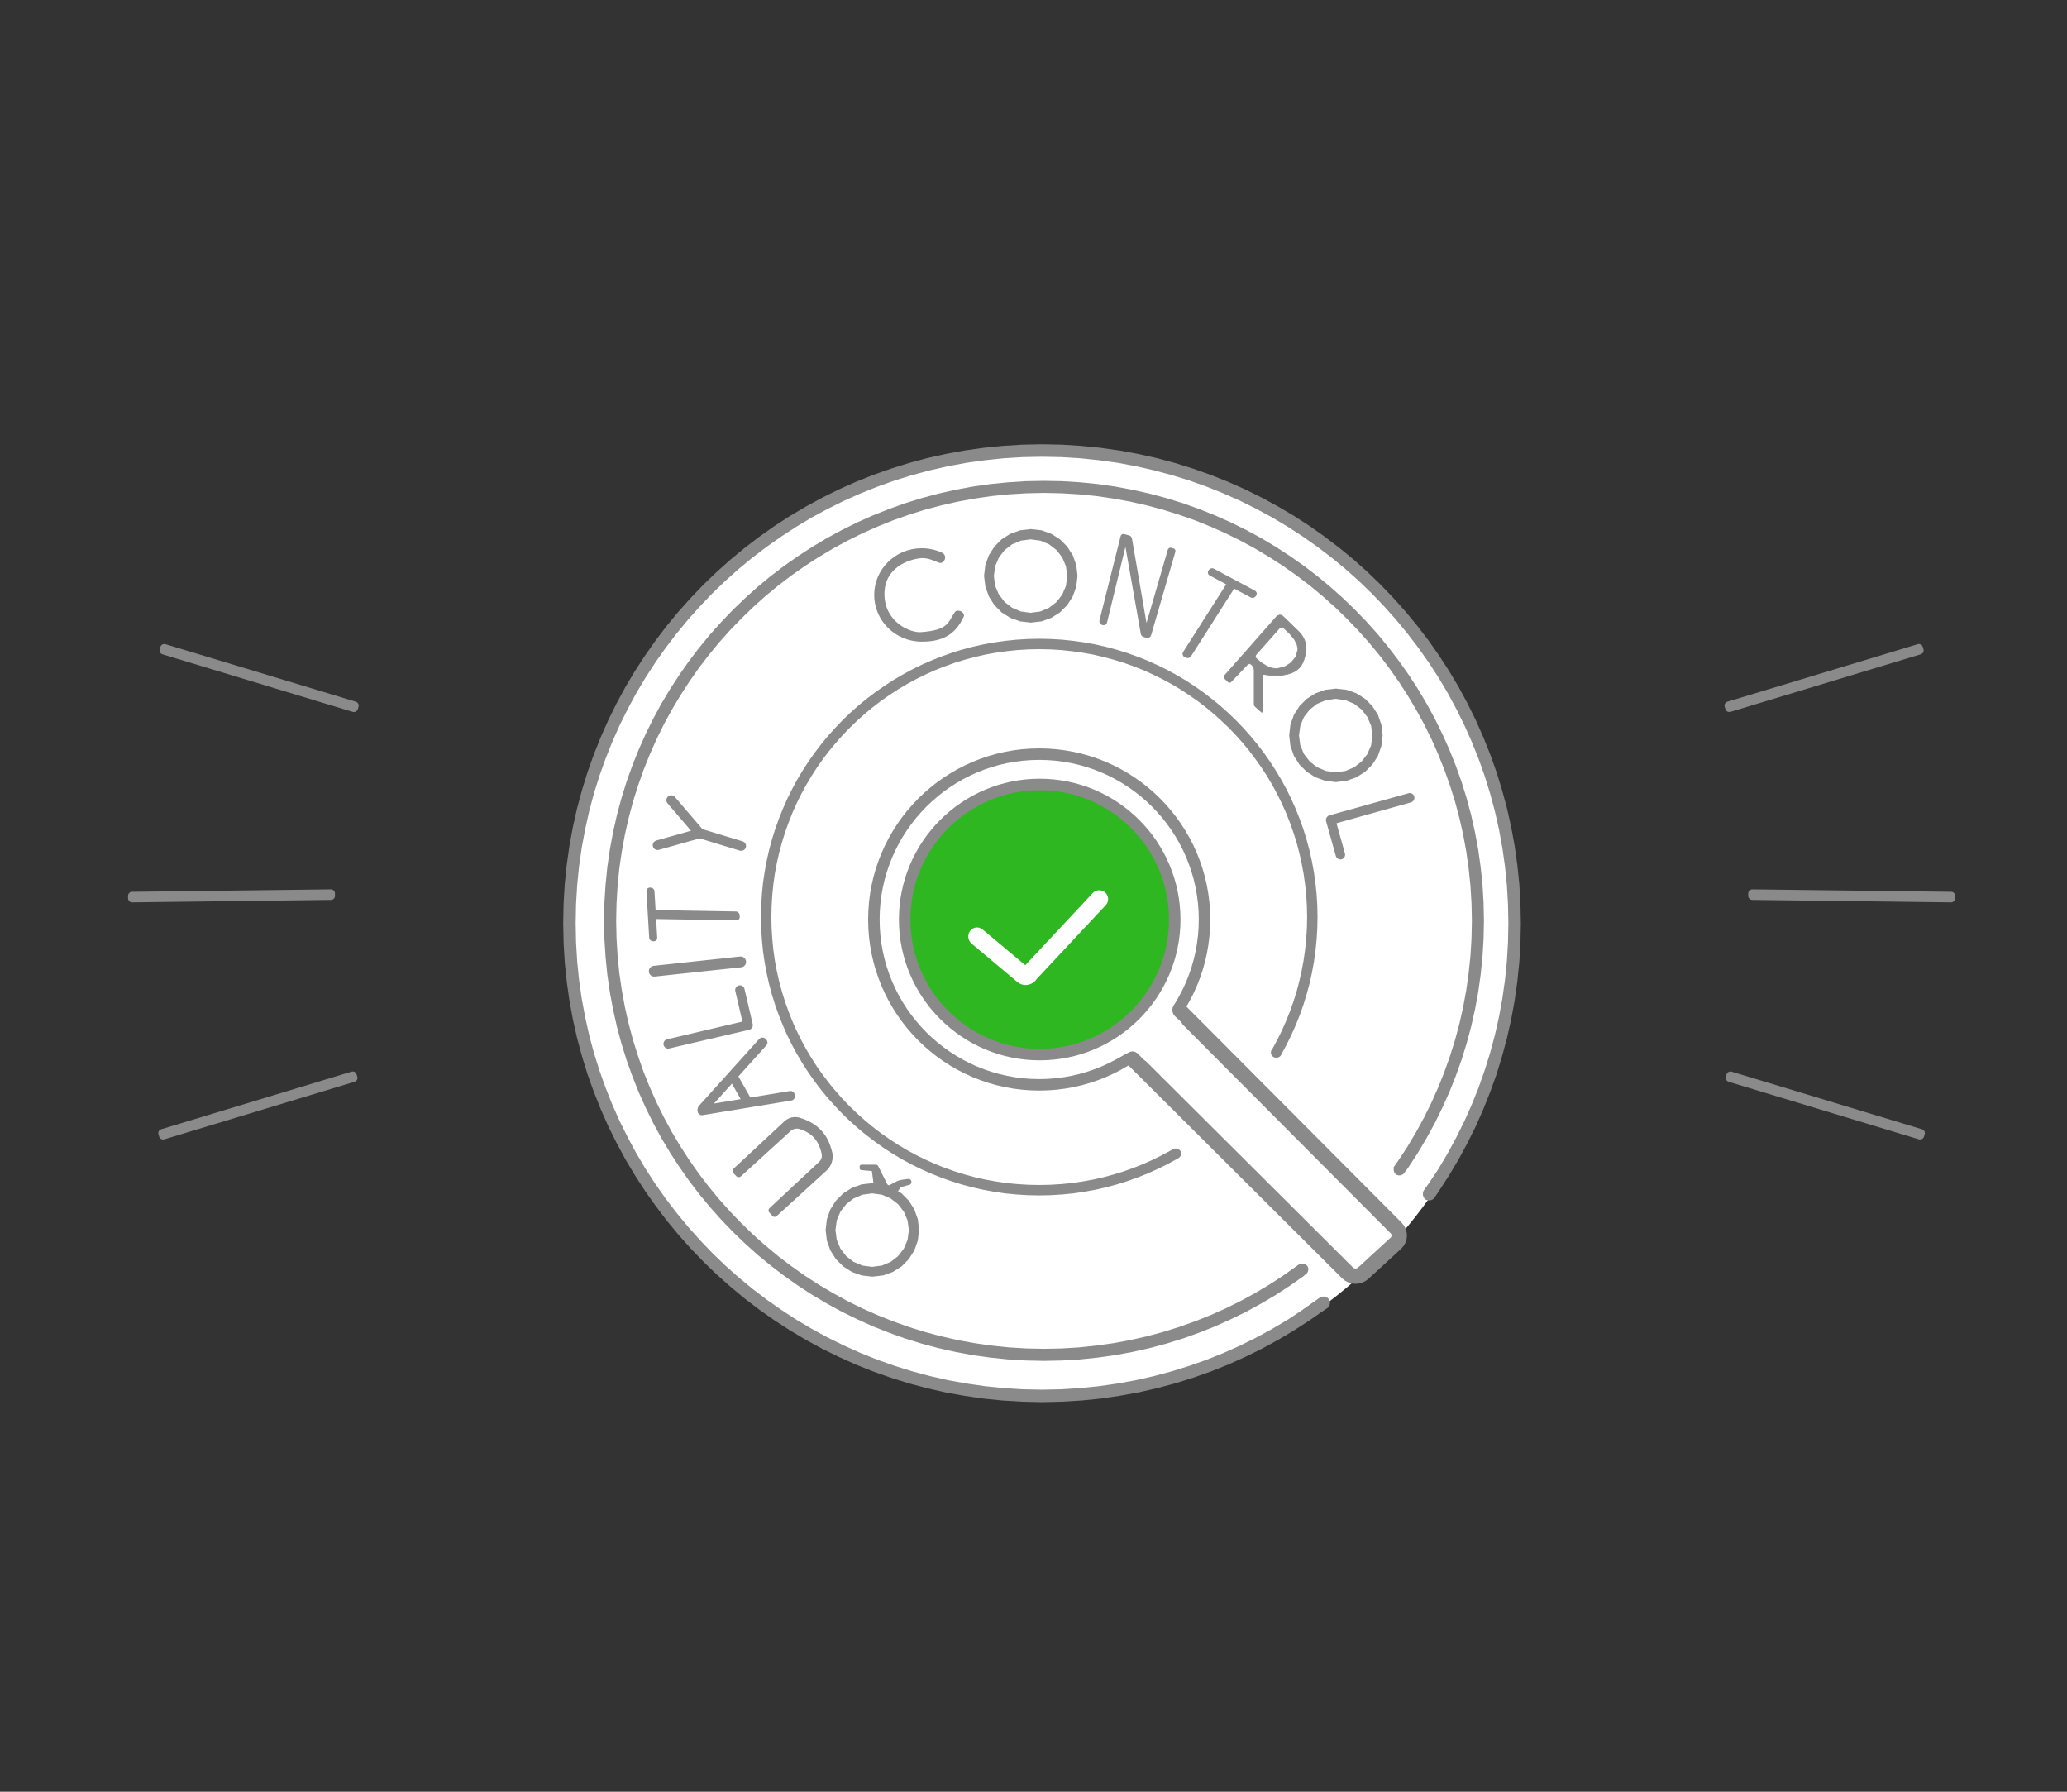 <?xml version="1.0" encoding="utf-8"?>
<!-- Generator: Adobe Illustrator 17.0.0, SVG Export Plug-In . SVG Version: 6.00 Build 0)  -->
<!DOCTYPE svg PUBLIC "-//W3C//DTD SVG 1.1//EN" "http://www.w3.org/Graphics/SVG/1.1/DTD/svg11.dtd">
<svg version="1.1" id="Слой_1" xmlns="http://www.w3.org/2000/svg" xmlns:xlink="http://www.w3.org/1999/xlink" x="0px" y="0px"
	 width="270px" height="234px" viewBox="0 0 270 234" enable-background="new 0 0 270 234" xml:space="preserve">
<rect x="0" y="0" width="270" height="234" fill="#333333" stroke="none"/>
<g>
	<g>
		<path id="a3b2tS51Bk" fill="#FFFFFF" d="M198.16,120.57c0,34.24-27.8,62.05-62.04,62.05c-34.25,0-62.05-27.81-62.05-62.05
			c0-34.25,27.8-62.05,62.05-62.05C170.36,58.52,198.16,86.32,198.16,120.57z"/>
	</g>
</g>
<g>
	<g>
		<path id="bRfTRZgE8" fill="#8A8A8A" d="M123.02,72.17c0.87,0.4,0.28,1.53-0.33,1.33c-0.62-0.21-1.39-0.65-2.3-0.61
			c-1.66,0.13-4.93,1.21-4.86,4.81c0.08,3.59,3.42,5.02,4.86,4.85c3.53-0.27,3.43-1.28,4.31-2.57c0.23-0.44,1.26-0.22,1.22,0.48
			c-1.19,2.67-3.12,3.34-5.53,3.34c-3.42,0-6.2-2.73-6.2-6.1c0-3.37,2.78-6.1,6.2-6.1C121.33,71.6,122.22,71.8,123.02,72.17z"/>
	</g>
</g>
<g>
	<g>
		<path id="b6NWZcLSa" fill="#8A8A8A" d="M177.19,90.55l1.13,0.72l0.94,0.95l0.73,1.13l0.45,1.28l0.17,1.4l-0.17,1.4l-0.45,1.29
			l-0.73,1.13l-0.94,0.94l-1.13,0.72l-1.29,0.46l-1.4,0.17l-1.4-0.17l-1.28-0.46l-1.13-0.72l-0.95-0.94l-0.72-1.13l-0.46-1.29
			l-0.16-1.4l0.16-1.4l0.46-1.28l0.72-1.13l0.95-0.95l1.13-0.72l1.28-0.46l1.4-0.16l1.4,0.16L177.19,90.55z M172.05,91.92
			l-0.97,0.75l-0.75,0.97l-0.48,1.15l-0.17,1.27l0.17,1.28l0.48,1.14l0.75,0.97l0.97,0.75l1.15,0.49l1.27,0.17l1.28-0.17l1.14-0.49
			l0.97-0.75l0.75-0.97l0.49-1.14l0.17-1.28l-0.17-1.27l-0.49-1.15l-0.75-0.97l-0.97-0.75l-1.14-0.48l-1.28-0.17l-1.27,0.17
			L172.05,91.92z"/>
	</g>
</g>
<g>
	<g>
		<path id="b3nvsLRSPT" fill="#8A8A8A" d="M137.33,69.72l1.13,0.72l0.95,0.95l0.72,1.13l0.46,1.29l0.16,1.39l-0.16,1.4l-0.46,1.29
			l-0.72,1.13l-0.95,0.95l-1.13,0.72l-1.28,0.46l-1.4,0.16l-1.4-0.16l-1.29-0.46l-1.13-0.72l-0.94-0.95l-0.72-1.13l-0.46-1.29
			l-0.17-1.4l0.17-1.39l0.46-1.29l0.72-1.13l0.94-0.95l1.13-0.72l1.29-0.46l1.4-0.16l1.4,0.16L137.33,69.72z M132.2,71.09
			l-0.97,0.75l-0.75,0.97l-0.49,1.15l-0.17,1.27l0.17,1.28l0.49,1.14l0.75,0.97l0.97,0.75l1.14,0.49l1.28,0.17l1.27-0.17l1.15-0.49
			l0.97-0.75l0.75-0.97l0.48-1.14l0.17-1.28l-0.17-1.27l-0.48-1.15l-0.75-0.97l-0.97-0.75l-1.15-0.48l-1.27-0.17l-1.28,0.17
			L132.2,71.09z"/>
	</g>
</g>
<g>
	<g>
		<g>
			<path id="bfbfRLQZB" fill="#8A8A8A" d="M116.63,155.14l1.14,0.72l0.94,0.95l0.72,1.13l0.46,1.29l0.16,1.4l-0.16,1.39l-0.46,1.29
				l-0.72,1.13l-0.94,0.95l-1.14,0.72l-1.28,0.46l-1.4,0.16l-1.4-0.16l-1.28-0.46l-1.13-0.72l-0.95-0.95l-0.72-1.13l-0.46-1.29
				l-0.16-1.39l0.16-1.4l0.46-1.29l0.72-1.13l0.95-0.95l1.13-0.72l1.28-0.46l1.4-0.16l1.4,0.16L116.63,155.14z M111.5,156.52
				l-0.97,0.75l-0.75,0.97l-0.48,1.14l-0.17,1.28l0.17,1.27l0.48,1.14l0.75,0.98l0.97,0.75l1.15,0.48l1.27,0.17l1.28-0.17l1.14-0.48
				l0.97-0.75l0.75-0.98l0.49-1.14l0.17-1.27l-0.17-1.28l-0.49-1.14l-0.75-0.97l-0.97-0.75l-1.14-0.49l-1.28-0.17l-1.27,0.17
				L111.5,156.52z"/>
		</g>
	</g>
	<g>
		<g>
			<path id="bcknuXyoU" fill="#8A8A8A" d="M113.89,152.94l0.21,1.58l3.2,1.04l0.38-0.52c0.59-0.16,0.96-0.26,1.11-0.3
				c0.15-0.04,0.26-0.18,0.26-0.34c0-0.09,0,0,0-0.07c0-0.22-0.19-0.38-0.41-0.36c-0.24,0.04-0.59,0.08-0.84,0.11
				c-0.27,0.04-0.52,0.12-0.76,0.25c-0.2,0.11-0.57,0.31-0.81,0.43c-0.12,0.07-0.27,0.02-0.33-0.1c-0.25-0.51-0.91-1.83-1.17-2.34
				c-0.06-0.13-0.19-0.21-0.33-0.21c-0.42,0-1.46,0-1.88,0c-0.13,0-0.23,0.11-0.23,0.23c0,0.09,0,0.15,0,0.24
				c0,0.12,0.09,0.22,0.22,0.24C112.69,152.83,113.15,152.88,113.89,152.94z"/>
		</g>
	</g>
</g>
<g>
	<g>
		<path id="i2U1C8yq3o" fill="#8A8A8A" d="M146.99,70.44c0.01-0.06,0.09-0.05,0.1,0c0.44,2.5,1.73,9.78,2.17,12.29
			c0.02,0.11,0.1,0.2,0.21,0.23c0.12,0.03,0.24,0.07,0.35,0.1c0.12,0.04,0.26-0.04,0.3-0.16c0.64-2.21,2.52-8.68,3.17-10.91
			c0.02-0.06-0.02-0.12-0.08-0.13c-0.07-0.03-0.19-0.06-0.26-0.08c-0.07-0.02-0.15,0.02-0.17,0.09c-0.41,1.41-1.44,4.94-3.08,10.6
			c-1.12-6.46-1.81-10.5-2.09-12.12c-0.02-0.08-0.08-0.15-0.16-0.17c-0.16-0.05-0.5-0.15-0.66-0.19c-0.07-0.03-0.15,0.02-0.17,0.1
			c-0.56,2.24-2.2,8.77-2.76,11c-0.03,0.13,0.04,0.25,0.17,0.29c0.05,0.01,0.01,0,0.07,0.02c0.11,0.03,0.23-0.04,0.26-0.15
			C144.9,79.03,146.45,72.64,146.99,70.44z"/>
	</g>
	<g>
		<g>
			<path id="i2U1C8yq3o_1_" fill-opacity="0" stroke="#8A8A8A" stroke-width="0.5" d="M146.99,70.44c0.01-0.06,0.09-0.05,0.1,0
				c0.44,2.5,1.73,9.78,2.17,12.29c0.02,0.11,0.1,0.2,0.21,0.23c0.12,0.03,0.24,0.07,0.35,0.1c0.12,0.04,0.26-0.04,0.3-0.16
				c0.64-2.21,2.52-8.68,3.17-10.91c0.02-0.06-0.02-0.12-0.08-0.13c-0.07-0.03-0.19-0.06-0.26-0.08c-0.07-0.02-0.15,0.02-0.17,0.09
				c-0.41,1.41-1.44,4.94-3.08,10.6c-1.12-6.46-1.81-10.5-2.09-12.12c-0.02-0.08-0.08-0.15-0.16-0.17c-0.16-0.05-0.5-0.15-0.66-0.19
				c-0.07-0.03-0.15,0.02-0.17,0.1c-0.56,2.24-2.2,8.77-2.76,11c-0.03,0.13,0.04,0.25,0.17,0.29c0.05,0.01,0.01,0,0.07,0.02
				c0.11,0.03,0.23-0.04,0.26-0.15C144.9,79.03,146.45,72.64,146.99,70.44z"/>
		</g>
	</g>
</g>
<g>
	<g>
		<g>
			<path id="ajbktgGOJ" fill="#8A8A8A" d="M163.92,77.14c0.23,0.12,0.31,0.41,0.17,0.63c-0.06,0.1,0.02-0.02-0.04,0.07
				c-0.15,0.23-0.45,0.31-0.69,0.18c-1.15-0.61-4.19-2.24-5.35-2.86c-0.23-0.12-0.3-0.41-0.16-0.63c0.06-0.1-0.02,0.03,0.04-0.07
				c0.15-0.23,0.45-0.31,0.69-0.18C159.73,74.9,162.77,76.52,163.92,77.14z"/>
		</g>
	</g>
	<g>
		<g>
			<path id="dzX09chQc" fill="#8A8A8A" d="M161,76.29c0.23,0.13,0.31,0.42,0.17,0.64c-1.17,1.84-4.42,6.94-5.59,8.77
				c-0.15,0.23-0.45,0.31-0.69,0.18c-0.12-0.06-0.06-0.03-0.18-0.09c-0.23-0.13-0.31-0.42-0.17-0.64c1.17-1.84,4.42-6.94,5.59-8.77
				c0.15-0.23,0.45-0.31,0.69-0.18C160.94,76.26,160.88,76.23,161,76.29z"/>
		</g>
	</g>
</g>
<g>
	<g>
		<g>
			<g>
				<path id="j1fE0QYosz" fill="#8A8A8A" d="M175.68,111.46c0.09,0.33-0.1,0.67-0.43,0.76c-0.12,0.03,0.12-0.04,0,0
					c-0.33,0.09-0.67-0.1-0.76-0.43c-0.29-1.02-0.98-3.51-1.27-4.53c-0.09-0.33,0.1-0.67,0.43-0.76c0.11-0.04-0.12,0.03,0,0
					c0.32-0.09,0.66,0.1,0.76,0.42C174.69,107.95,175.39,110.43,175.68,111.46z"/>
			</g>
		</g>
		<g>
			<g>
				<path id="a13OpR1VUf" fill="#8A8A8A" d="M184.73,104.02c0.1,0.33-0.1,0.67-0.42,0.77c-2.07,0.58-7.67,2.15-9.74,2.73
					c-0.36,0.1-0.75-0.02-0.99-0.31c-0.09-0.11,0.02,0.02-0.08-0.1c-0.19-0.22-0.08-0.56,0.2-0.64c2.17-0.6,8.1-2.27,10.27-2.87
					C184.3,103.5,184.64,103.7,184.73,104.02C184.77,104.14,184.7,103.9,184.73,104.02z"/>
			</g>
		</g>
	</g>
</g>
<g>
	<g>
		<g>
			<path id="abhsSG03P" fill="#8A8A8A" d="M96.05,129.44c-0.08-0.33,0.13-0.66,0.46-0.74c0.12-0.03-0.12,0.03,0,0
				c0.33-0.08,0.66,0.13,0.74,0.46c0.24,1.04,0.83,3.55,1.07,4.58c0.08,0.33-0.12,0.67-0.46,0.74c-0.12,0.03,0.12-0.02,0,0
				c-0.33,0.08-0.66-0.12-0.74-0.46C96.88,132.99,96.29,130.48,96.05,129.44z"/>
		</g>
	</g>
	<g>
		<g>
			<path id="a3KJQ2c6ii" fill="#8A8A8A" d="M86.68,136.47c-0.08-0.33,0.13-0.66,0.46-0.74c2.09-0.49,7.75-1.82,9.84-2.31
				c0.37-0.08,0.75,0.05,0.98,0.35c0.09,0.12-0.01-0.01,0.08,0.1c0.17,0.23,0.05,0.57-0.23,0.63c-2.2,0.52-8.19,1.92-10.39,2.43
				C87.09,137.01,86.76,136.81,86.68,136.47C86.65,136.35,86.71,136.59,86.68,136.47z"/>
		</g>
	</g>
</g>
<g>
	<g>
		<g>
			<path id="fwGh1YJGc" fill="#8A8A8A" d="M84.44,116.39c-0.01-0.26,0.2-0.47,0.46-0.47c0.11,0-0.03,0,0.08,0
				c0.27,0.01,0.5,0.22,0.51,0.49c0.08,1.31,0.28,4.75,0.36,6.06c0.01,0.26-0.2,0.47-0.46,0.47c-0.11,0,0.03,0-0.08,0
				c-0.27-0.01-0.5-0.22-0.51-0.49C84.72,121.14,84.52,117.7,84.44,116.39z"/>
		</g>
	</g>
	<g>
		<g>
			<path id="aPBNKHnVX" fill="#8A8A8A" d="M85.25,119.33c-0.01-0.26,0.2-0.48,0.46-0.47c2.17,0.03,8.22,0.14,10.4,0.18
				c0.27,0.01,0.49,0.22,0.51,0.49c0.01,0.14,0,0.07,0.01,0.21c0.01,0.26-0.19,0.48-0.45,0.47c-2.18-0.04-8.23-0.15-10.41-0.18
				c-0.27-0.01-0.49-0.22-0.51-0.5C85.26,119.4,85.26,119.47,85.25,119.33z"/>
		</g>
	</g>
</g>
<g>
	<g>
		<g>
			<path id="cSrfWkHdb" fill="#8A8A8A" d="M90.75,108.64c0.1-0.33,0.46-0.52,0.79-0.42c1.22,0.37,4.25,1.29,5.46,1.66
				c0.34,0.1,0.52,0.45,0.42,0.79c-0.03,0.12,0.04-0.13,0,0c-0.1,0.33-0.45,0.52-0.79,0.42c-1.21-0.37-4.24-1.29-5.46-1.66
				C90.84,109.33,90.65,108.98,90.75,108.64C90.79,108.52,90.72,108.76,90.75,108.64z"/>
		</g>
	</g>
	<g>
		<g>
			<path id="cvXDkDHOA" fill="#8A8A8A" d="M87.27,104.02c0.26-0.23,0.66-0.19,0.89,0.07c0.83,0.96,2.89,3.37,3.71,4.33
				c0.23,0.27,0.2,0.67-0.07,0.9c-0.1,0.08,0.1-0.08,0,0c-0.27,0.23-0.67,0.19-0.89-0.07c-0.83-0.96-2.89-3.37-3.71-4.33
				C86.97,104.65,87,104.25,87.27,104.02C87.36,103.94,87.17,104.1,87.27,104.02z"/>
		</g>
	</g>
	<g>
		<g>
			<path id="b23FfVHT7r" fill="#8A8A8A" d="M85.29,110.55c0.09,0.34,0.44,0.54,0.78,0.44c1.22-0.34,4.27-1.2,5.49-1.54
				c0.34-0.1,0.53-0.45,0.44-0.78c-0.04-0.13,0.03,0.12,0,0c-0.1-0.34-0.45-0.54-0.78-0.44c-1.22,0.34-4.27,1.2-5.49,1.54
				C85.39,109.87,85.19,110.22,85.29,110.55C85.32,110.67,85.25,110.43,85.29,110.55z"/>
		</g>
	</g>
</g>
<g>
	<g>
		<path id="cj0k6NLsA" fill="#8A8A8A" d="M97.45,125.55c0.04,0.39-0.24,0.74-0.63,0.78c-2.4,0.26-8.89,0.96-11.28,1.21
			c-0.39,0.05-0.74-0.23-0.78-0.62c-0.02-0.14,0.01,0.14,0,0c-0.04-0.39,0.24-0.74,0.63-0.78c2.39-0.26,8.88-0.96,11.28-1.22
			C97.06,124.88,97.4,125.16,97.45,125.55C97.46,125.69,97.43,125.41,97.45,125.55z"/>
	</g>
</g>
<g>
	<g>
		<g>
			<path id="a2FWtXBzto" fill="#8A8A8A" d="M95.29,140.97c-0.13-0.23-0.05-0.52,0.18-0.65c0.13-0.07,0.09-0.05,0.22-0.12
				c0.23-0.13,0.52-0.05,0.65,0.18c0.42,0.75,1.47,2.59,1.89,3.34c0.13,0.23,0.05,0.52-0.18,0.65c-0.12,0.07-0.09,0.05-0.21,0.12
				c-0.23,0.13-0.52,0.05-0.65-0.17C96.76,143.56,95.72,141.72,95.29,140.97z"/>
		</g>
	</g>
	<g>
		<g>
			<path id="c9YSJlSAox" fill="#8A8A8A" d="M91.11,145.05c-0.05-0.31,0.16-0.6,0.46-0.65c2.43-0.4,9.17-1.51,11.6-1.91
				c0.3-0.05,0.59,0.16,0.64,0.47c0.03,0.13,0-0.01,0.02,0.13c0.05,0.3-0.15,0.59-0.46,0.64c-2.43,0.4-9.16,1.51-11.59,1.91
				c-0.31,0.05-0.6-0.16-0.65-0.46C91.11,145.04,91.13,145.18,91.11,145.05z"/>
		</g>
	</g>
	<g>
		<g>
			<path id="c3xC1DVaTa" fill="#8A8A8A" d="M91.44,145.3c0.23,0.21,0.59,0.19,0.8-0.04c1.65-1.83,6.21-6.9,7.86-8.73
				c0.21-0.23,0.19-0.58-0.04-0.79c-0.1-0.09,0.01,0-0.1-0.09c-0.23-0.21-0.58-0.19-0.79,0.04c-1.65,1.83-6.22,6.9-7.87,8.73
				c-0.2,0.23-0.19,0.59,0.04,0.79C91.45,145.31,91.34,145.21,91.44,145.3z"/>
		</g>
	</g>
</g>
<g>
	<g>
		<path id="e7uIxesAm9" fill="#8A8A8A" d="M107.25,147.75c-0.69-0.76-1.63-1.32-2.82-1.68c-0.66-0.2-1.38-0.03-1.89,0.44
			c-1.38,1.28-5.18,4.82-6.68,6.22c-0.11,0.09-0.11,0.26-0.02,0.37c0.13,0.13,0.28,0.3,0.4,0.43c0.13,0.14,0.34,0.15,0.48,0.02
			c1.41-1.28,5.15-4.69,6.5-5.92c0.33-0.3,0.79-0.4,1.22-0.28c0.83,0.25,1.48,0.64,1.96,1.17c0.49,0.54,0.83,1.25,1.02,2.13
			c0.1,0.43-0.04,0.88-0.37,1.18c-1.33,1.25-5.08,4.74-6.48,6.04c-0.11,0.11-0.12,0.28-0.02,0.4c0.12,0.13,0.31,0.33,0.43,0.47
			c0.1,0.11,0.28,0.12,0.39,0.02c1.51-1.38,5.16-4.71,6.5-5.93c0.66-0.59,0.94-1.49,0.73-2.35
			C108.33,149.35,107.88,148.44,107.25,147.75z"/>
	</g>
	<g>
		<g>
			<path id="e7uIxesAm9_1_" fill-opacity="0" stroke="#8A8A8A" stroke-width="0.2" d="M107.25,147.75
				c-0.69-0.76-1.63-1.32-2.82-1.68c-0.66-0.2-1.38-0.03-1.89,0.44c-1.38,1.28-5.18,4.82-6.68,6.22c-0.11,0.09-0.11,0.26-0.02,0.37
				c0.13,0.13,0.28,0.3,0.4,0.43c0.13,0.14,0.34,0.15,0.48,0.02c1.41-1.28,5.15-4.69,6.5-5.92c0.33-0.3,0.79-0.4,1.22-0.28
				c0.83,0.25,1.48,0.64,1.96,1.17c0.49,0.54,0.83,1.25,1.02,2.13c0.1,0.43-0.04,0.88-0.37,1.18c-1.33,1.25-5.08,4.74-6.48,6.04
				c-0.11,0.11-0.12,0.28-0.02,0.4c0.12,0.13,0.31,0.33,0.43,0.47c0.1,0.11,0.28,0.12,0.39,0.02c1.51-1.38,5.16-4.71,6.5-5.93
				c0.66-0.59,0.94-1.49,0.73-2.35C108.33,149.35,107.88,148.44,107.25,147.75z"/>
		</g>
	</g>
</g>
<g>
	<g>
		<path id="b3LTOlz3Jk" fill="#8A8A8A" d="M167.39,80.37l0.1,0.05l0.09,0.07l2.11,2.05l0.24,0.26l0.2,0.29l0.17,0.3l0.13,0.32
			l0.1,0.34l0.05,0.34l0.02,0.35l-0.03,0.35l-0.07,0.4l-0.09,0.36l-0.1,0.34l-0.13,0.31l-0.14,0.28l-0.17,0.24l-0.18,0.22
			l-0.21,0.19l-0.37,0.26l-0.43,0.2l-0.48,0.15l-0.54,0.11l-0.59,0.05h-0.65l-0.71-0.04l-0.76-0.1v4.82l-0.01,0.04l-0.01,0.03
			l-0.02,0.02l-0.03,0.02L164.85,93h-0.04l-0.03-0.01l-0.03-0.02l-0.77-0.69l-0.03-0.04l-0.03-0.03l-0.03-0.04l-0.02-0.04
			l-0.02-0.05l-0.01-0.04v-0.05l-0.01-0.05v-4.37v-0.1l-0.02-0.1l-0.02-0.1l-0.04-0.1l-0.04-0.09L163.66,87l-0.06-0.08l-0.07-0.08
			l-0.04-0.04l-0.06-0.05l-0.07-0.04l-0.07-0.02l-0.08-0.01l-0.08,0.01l-0.07,0.02l-0.07,0.04l-0.06,0.05l-2.13,2.23l-0.04,0.03
			l-0.04,0.03l-0.05,0.01l-0.05,0.01h-0.06l-0.05-0.02l-0.04-0.02l-0.04-0.03l-0.38-0.36L160,88.62l-0.03-0.06l-0.03-0.06
			l-0.01-0.07l0.01-0.07l0.01-0.06l0.03-0.07l0.04-0.06l6.75-7.65l0.08-0.07l0.1-0.06l0.11-0.04l0.11-0.02l0.11,0.01L167.39,80.37z
			 M167.09,82.07l-3.03,3.42l-0.07,0.12l-0.02,0.13l0.03,0.13l0.08,0.12l0.71,0.59l0.68,0.42l0.64,0.26l0.62,0.08l1.02-0.21
			l0.9-0.57l0.65-0.81l0.25-0.96l-0.12-0.61l-0.34-0.67l-0.57-0.71l-0.81-0.77l-0.15-0.09l-0.17-0.02l-0.16,0.04L167.09,82.07z"/>
	</g>
	<g>
		<g>
			<path id="b3LTOlz3Jk_1_" fill-opacity="0" stroke="#8A8A8A" stroke-width="0.1" d="M167.39,80.37l0.1,0.05l0.09,0.07l2.11,2.05
				l0.24,0.26l0.2,0.29l0.17,0.3l0.13,0.32l0.1,0.34l0.05,0.34l0.02,0.35l-0.03,0.35l-0.07,0.4l-0.09,0.36l-0.1,0.34l-0.13,0.31
				l-0.14,0.28l-0.17,0.24l-0.18,0.22l-0.21,0.19l-0.37,0.26l-0.43,0.2l-0.48,0.15l-0.54,0.11l-0.59,0.05h-0.65l-0.71-0.04
				l-0.76-0.1v4.82l-0.01,0.04l-0.01,0.03l-0.02,0.02l-0.03,0.02L164.85,93h-0.04l-0.03-0.01l-0.03-0.02l-0.77-0.69l-0.03-0.04
				l-0.03-0.03l-0.03-0.04l-0.02-0.04l-0.02-0.05l-0.01-0.04v-0.05l-0.01-0.05v-4.37v-0.1l-0.02-0.1l-0.02-0.1l-0.04-0.1l-0.04-0.09
				L163.66,87l-0.06-0.08l-0.07-0.08l-0.04-0.04l-0.06-0.05l-0.07-0.04l-0.07-0.02l-0.08-0.01l-0.08,0.01l-0.07,0.02l-0.07,0.04
				l-0.06,0.05l-2.13,2.23l-0.04,0.03l-0.04,0.03l-0.05,0.01l-0.05,0.01h-0.06l-0.05-0.02l-0.04-0.02l-0.04-0.03l-0.38-0.36
				L160,88.62l-0.03-0.06l-0.03-0.06l-0.01-0.07l0.01-0.07l0.01-0.06l0.03-0.07l0.04-0.06l6.75-7.65l0.08-0.07l0.1-0.06l0.11-0.04
				l0.11-0.02l0.11,0.01L167.39,80.37z M167.09,82.07l-3.03,3.42l-0.07,0.12l-0.02,0.13l0.03,0.13l0.08,0.12l0.71,0.59l0.68,0.42
				l0.64,0.26l0.62,0.08l1.02-0.21l0.9-0.57l0.65-0.81l0.25-0.96l-0.12-0.61l-0.34-0.67l-0.57-0.71l-0.81-0.77l-0.15-0.09
				l-0.17-0.02l-0.16,0.04L167.09,82.07z"/>
		</g>
	</g>
</g>
<g>
	<g>
		<g>
			<path id="dXNsRm6Q5" fill="#A54848" d="M141.2,58.73l2.5,0.25l2.47,0.35l2.44,0.45l2.41,0.54l2.37,0.64l2.33,0.73l2.29,0.81
				l2.25,0.9l2.2,0.98l2.16,1.07l2.11,1.15l2.06,1.22l2.01,1.3l1.95,1.38l1.9,1.45l1.84,1.51l1.78,1.59l1.71,1.65l1.65,1.72
				l1.59,1.78l1.52,1.84l1.45,1.89l1.37,1.96l1.3,2l1.23,2.06l1.14,2.11l1.07,2.16l0.98,2.21l0.9,2.24l0.82,2.3l0.72,2.33l0.64,2.37
				l0.54,2.4l0.45,2.44l0.35,2.47l0.26,2.5l0.15,2.53l0.05,2.56l-0.05,2.55l-0.15,2.53l-0.26,2.51l-0.35,2.47l-0.45,2.44l-0.54,2.4
				l-0.64,2.37l-0.72,2.33l-0.82,2.29l-0.9,2.25l-0.98,2.21l-1.07,2.15l-1.14,2.11l-1.23,2.06l-1.3,2.01l-0.16,0.23l-0.39-0.02
				l-0.32-0.06l0.35-0.5l1.29-1.99l1.21-2.04l1.13-2.09l1.06-2.13l0.97-2.18l0.9-2.23l0.8-2.27l0.72-2.3l0.63-2.35l0.54-2.38
				l0.44-2.41l0.35-2.45l0.25-2.48l0.15-2.5l0.05-2.53l-0.05-2.53l-0.15-2.51l-0.25-2.47l-0.35-2.45l-0.44-2.41l-0.54-2.38
				l-0.63-2.35l-0.72-2.31l-0.8-2.26l-0.9-2.23l-0.97-2.18l-1.06-2.14l-1.13-2.09l-1.21-2.03l-1.29-1.99l-1.36-1.93l-1.44-1.88
				l-1.5-1.82l-1.57-1.76l-1.63-1.7l-1.7-1.64l-1.76-1.57l-1.82-1.5l-1.88-1.43l-1.93-1.36l-1.99-1.29l-2.04-1.22l-2.09-1.13
				l-2.13-1.06l-2.19-0.97l-2.22-0.89l-2.27-0.81l-2.31-0.71l-2.34-0.63l-2.38-0.54l-2.42-0.45l-2.44-0.34l-2.48-0.26l-2.5-0.15
				l-2.53-0.05l-2.53,0.05l-2.51,0.15l-2.47,0.26l-2.45,0.34l-2.42,0.45l-2.38,0.54l-2.34,0.63l-2.31,0.71l-2.27,0.81l-2.22,0.89
				l-2.18,0.97l-2.14,1.06l-2.09,1.13l-2.04,1.22l-1.98,1.29l-1.94,1.36l-1.88,1.43l-1.82,1.5l-1.76,1.57l-1.7,1.64l-1.63,1.7
				l-1.57,1.76l-1.5,1.82l-1.44,1.88l-1.36,1.93l-1.29,1.99l-1.21,2.03l-1.13,2.09l-1.06,2.14l-0.97,2.18l-0.89,2.23l-0.81,2.26
				l-0.72,2.31l-0.63,2.35l-0.53,2.38l-0.45,2.41l-0.35,2.45l-0.25,2.47l-0.15,2.51l-0.05,2.53l0.05,2.53l0.15,2.5l0.25,2.48
				l0.35,2.45l0.45,2.41l0.53,2.38l0.63,2.35l0.72,2.3l0.81,2.27l0.89,2.23l0.97,2.18l1.06,2.13l1.13,2.09l1.21,2.04l1.29,1.99
				l1.36,1.93l1.44,1.88l1.5,1.82l1.57,1.76l1.63,1.7l1.7,1.64l1.76,1.57l1.82,1.5l1.88,1.43l1.94,1.36l1.98,1.29l2.04,1.21
				l2.09,1.14l2.14,1.05l2.18,0.98l2.22,0.89l2.27,0.8l2.31,0.72l2.34,0.63l2.38,0.54l2.42,0.44l2.45,0.35l2.47,0.25l2.51,0.16
				l2.53,0.05l2.53-0.05l2.5-0.16l2.48-0.25l2.44-0.35l2.42-0.44l2.38-0.54l2.34-0.63l2.31-0.72l2.27-0.8l2.22-0.89l2.19-0.98
				l2.13-1.05l2.09-1.14l2.04-1.21l1.99-1.29l1.86-1.31l0.03,0.08l0.13,0.39l0.04,0.16l-1.71,1.2l-2.01,1.3l-2.06,1.23l-2.11,1.15
				l-2.16,1.06l-2.2,0.99l-2.25,0.9l-2.29,0.81l-2.33,0.73l-2.37,0.63l-2.41,0.55l-2.44,0.44l-2.47,0.36l-2.5,0.25l-2.53,0.15
				l-2.55,0.06l-2.56-0.06l-2.53-0.15l-2.5-0.25l-2.47-0.36l-2.44-0.44l-2.41-0.55l-2.37-0.63l-2.33-0.73l-2.29-0.81l-2.25-0.9
				l-2.2-0.99l-2.16-1.06l-2.11-1.15l-2.06-1.23l-2.01-1.3l-1.95-1.37l-1.9-1.45l-1.83-1.52l-1.78-1.58l-1.72-1.66l-1.65-1.71
				l-1.59-1.78l-1.52-1.84l-1.44-1.9l-1.38-1.95l-1.3-2.01l-1.23-2.06L81,149.07l-1.07-2.15l-0.98-2.21l-0.9-2.25l-0.82-2.29
				l-0.72-2.33l-0.64-2.37l-0.54-2.4l-0.45-2.44l-0.35-2.47l-0.26-2.51l-0.15-2.53l-0.05-2.55l0.05-2.56l0.15-2.53l0.26-2.5
				l0.35-2.47l0.45-2.44l0.54-2.4l0.64-2.37l0.72-2.33l0.82-2.3l0.9-2.24l0.98-2.21L81,92.06l1.14-2.11l1.23-2.06l1.3-2l1.38-1.96
				l1.44-1.89l1.52-1.84l1.59-1.78l1.65-1.72l1.72-1.65l1.78-1.59l1.83-1.51l1.9-1.45l1.95-1.38l2.01-1.3l2.06-1.22l2.11-1.15
				l2.16-1.07l2.2-0.98l2.25-0.9l2.29-0.81l2.33-0.73l2.37-0.64l2.41-0.54l2.44-0.45l2.47-0.35l2.5-0.25l2.53-0.16l2.56-0.05
				l2.55,0.05L141.2,58.73z"/>
		</g>
		<g>
			<g>
				<path id="dXNsRm6Q5_1_" fill-opacity="0" stroke="#8A8A8A" d="M141.2,58.73l2.5,0.25l2.47,0.35l2.44,0.45l2.41,0.54l2.37,0.64
					l2.33,0.73l2.29,0.81l2.25,0.9l2.2,0.98l2.16,1.07l2.11,1.15l2.06,1.22l2.01,1.3l1.95,1.38l1.9,1.45l1.84,1.51l1.78,1.59
					l1.71,1.65l1.65,1.72l1.59,1.78l1.52,1.84l1.45,1.89l1.37,1.96l1.3,2l1.23,2.06l1.14,2.11l1.07,2.16l0.98,2.21l0.9,2.24
					l0.82,2.3l0.72,2.33l0.64,2.37l0.54,2.4l0.45,2.44l0.35,2.47l0.26,2.5l0.15,2.53l0.05,2.56l-0.05,2.55l-0.15,2.53l-0.26,2.51
					l-0.35,2.47l-0.45,2.44l-0.54,2.4l-0.64,2.37l-0.72,2.33l-0.82,2.29l-0.9,2.25l-0.98,2.21l-1.07,2.15l-1.14,2.11l-1.23,2.06
					l-1.3,2.01l-0.16,0.23l-0.39-0.02l-0.32-0.06l0.35-0.5l1.29-1.99l1.21-2.04l1.13-2.09l1.06-2.13l0.97-2.18l0.9-2.23l0.8-2.27
					l0.72-2.3l0.63-2.35l0.54-2.38l0.44-2.41l0.35-2.45l0.25-2.48l0.15-2.5l0.05-2.53l-0.05-2.53l-0.15-2.51l-0.25-2.47l-0.35-2.45
					l-0.44-2.41l-0.54-2.38l-0.63-2.35l-0.72-2.31l-0.8-2.26l-0.9-2.23l-0.97-2.18l-1.06-2.14l-1.13-2.09l-1.21-2.03l-1.29-1.99
					l-1.36-1.93l-1.44-1.88l-1.5-1.82l-1.57-1.76l-1.63-1.7l-1.7-1.64l-1.76-1.57l-1.82-1.5l-1.88-1.43l-1.93-1.36l-1.99-1.29
					l-2.04-1.22l-2.09-1.13l-2.13-1.06l-2.19-0.97l-2.22-0.89l-2.27-0.81l-2.31-0.71l-2.34-0.63l-2.38-0.54l-2.42-0.45l-2.44-0.34
					l-2.48-0.26l-2.5-0.15l-2.53-0.05l-2.53,0.05l-2.51,0.15l-2.47,0.26l-2.45,0.34l-2.42,0.45l-2.38,0.54l-2.34,0.63l-2.31,0.71
					l-2.27,0.81l-2.22,0.89l-2.18,0.97l-2.14,1.06l-2.09,1.13l-2.04,1.22l-1.98,1.29l-1.94,1.36l-1.88,1.43l-1.82,1.5l-1.76,1.57
					l-1.7,1.64l-1.63,1.7l-1.57,1.76l-1.5,1.82l-1.44,1.88l-1.36,1.93l-1.29,1.99l-1.21,2.03l-1.13,2.09l-1.06,2.14l-0.97,2.18
					l-0.89,2.23l-0.81,2.26l-0.72,2.31l-0.63,2.35l-0.53,2.38l-0.45,2.41l-0.35,2.45l-0.25,2.47l-0.15,2.51l-0.05,2.53l0.05,2.53
					l0.15,2.5l0.25,2.48l0.35,2.45l0.45,2.41l0.53,2.38l0.63,2.35l0.72,2.3l0.81,2.27l0.89,2.23l0.97,2.18l1.06,2.13l1.13,2.09
					l1.21,2.04l1.29,1.99l1.36,1.93l1.44,1.88l1.5,1.82l1.57,1.76l1.63,1.7l1.7,1.64l1.76,1.57l1.82,1.5l1.88,1.43l1.94,1.36
					l1.98,1.29l2.04,1.21l2.09,1.14l2.14,1.05l2.18,0.98l2.22,0.89l2.27,0.8l2.31,0.72l2.34,0.63l2.38,0.54l2.42,0.44l2.45,0.35
					l2.47,0.25l2.51,0.16l2.53,0.05l2.53-0.05l2.5-0.16l2.48-0.25l2.44-0.35l2.42-0.44l2.38-0.54l2.34-0.63l2.31-0.72l2.27-0.8
					l2.22-0.89l2.19-0.98l2.13-1.05l2.09-1.14l2.04-1.21l1.99-1.29l1.86-1.31l0.03,0.08l0.13,0.39l0.04,0.16l-1.71,1.2l-2.01,1.3
					l-2.06,1.23l-2.11,1.15l-2.16,1.06l-2.2,0.99l-2.25,0.9l-2.29,0.81l-2.33,0.73l-2.37,0.63l-2.41,0.55l-2.44,0.44l-2.47,0.36
					l-2.5,0.25l-2.53,0.15l-2.55,0.06l-2.56-0.06l-2.53-0.15l-2.5-0.25l-2.47-0.36l-2.44-0.44l-2.41-0.55l-2.37-0.63l-2.33-0.73
					l-2.29-0.81l-2.25-0.9l-2.2-0.99l-2.16-1.06l-2.11-1.15l-2.06-1.23l-2.01-1.3l-1.95-1.37l-1.9-1.45l-1.83-1.52l-1.78-1.58
					l-1.72-1.66l-1.65-1.71l-1.59-1.78l-1.52-1.84l-1.44-1.9l-1.38-1.95l-1.3-2.01l-1.23-2.06L81,149.07l-1.07-2.15l-0.98-2.21
					l-0.9-2.25l-0.82-2.29l-0.72-2.33l-0.64-2.37l-0.54-2.4l-0.45-2.44l-0.35-2.47l-0.26-2.51l-0.15-2.53l-0.05-2.55l0.05-2.56
					l0.15-2.53l0.26-2.5l0.35-2.47l0.45-2.44l0.54-2.4l0.64-2.37l0.72-2.33l0.82-2.3l0.9-2.24l0.98-2.21L81,92.06l1.14-2.11
					l1.23-2.06l1.3-2l1.38-1.96l1.44-1.89l1.52-1.84l1.59-1.78l1.65-1.72l1.72-1.65l1.78-1.59l1.83-1.51l1.9-1.45l1.95-1.38
					l2.01-1.3l2.06-1.22l2.11-1.15l2.16-1.07l2.2-0.98l2.25-0.9l2.29-0.81l2.33-0.73l2.37-0.64l2.41-0.54l2.44-0.45l2.47-0.35
					l2.5-0.25l2.53-0.16l2.56-0.05l2.55,0.05L141.2,58.73z"/>
			</g>
		</g>
	</g>
	<g>
		<g>
			<path id="ayzgz3Xym" fill="#8A8A8A" d="M173.63,169.73c0.21,0.42,0.06,0.93-0.35,1.18c-0.77,0.46-2.7,1.62-5.78,3.47l-0.74-0.67
				l-0.15-0.14c3.07-2.18,4.99-3.54,5.76-4.08c0.44-0.32,1.06-0.16,1.31,0.33C173.74,169.95,173.55,169.56,173.63,169.73z"/>
		</g>
	</g>
	<g>
		<g>
			<path id="ecw5zrsKd" fill="#8A8A8A" d="M186.19,156.64c-0.36-0.3-0.43-0.83-0.16-1.22c0.51-0.74,1.8-2.58,3.87-5.53l0.94,0.32
				l0.2,0.07c-1.92,3.23-3.12,5.26-3.6,6.07c-0.28,0.47-0.91,0.57-1.33,0.23C186,156.48,186.34,156.76,186.19,156.64z"/>
		</g>
	</g>
</g>
<g>
	<g>
		<g>
			<g>
				<path id="e1Rjjan8V7" fill-opacity="0" stroke="#8A8A8A" d="M141.044,63.488l2.297,0.228l2.268,0.327l2.238,0.416l2.208,0.495
					l2.179,0.584l2.139,0.663l2.099,0.753l2.07,0.822l2.02,0.901l1.981,0.98l1.941,1.05l1.891,1.129l1.842,1.198l1.792,1.258
					l1.743,1.327l1.683,1.396l1.634,1.456l1.575,1.515l1.525,1.584l1.456,1.624l1.386,1.693l1.327,1.743l1.268,1.792l1.198,1.842
					l1.119,1.891l1.06,1.941l0.97,1.981l0.911,2.02l0.822,2.06l0.753,2.109l0.663,2.139l0.584,2.179l0.495,2.208l0.416,2.238
					l0.317,2.268l0.238,2.297l0.139,2.317l0.05,2.347l-0.05,2.347l-0.139,2.327l-0.238,2.297l-0.317,2.268l-0.416,2.238
					l-0.495,2.208l-0.584,2.179l-0.663,2.139l-0.753,2.099l-0.822,2.07l-0.911,2.02l-0.97,1.981l-1.06,1.941l-1.119,1.891
					l-1.198,1.842l-0.149,0.208h-0.069l-0.426-0.04l-0.158-0.03l0.327-0.465l1.178-1.822l1.109-1.872l1.05-1.921l0.97-1.961l0.891-2
					l0.812-2.04l0.743-2.089l0.663-2.119l0.574-2.149l0.495-2.188l0.406-2.218l0.317-2.238l0.238-2.278l0.139-2.297l0.049-2.327
					l-0.049-2.317l-0.139-2.297l-0.238-2.278l-0.317-2.248l-0.406-2.218l-0.495-2.179l-0.574-2.159l-0.663-2.119l-0.743-2.08
					l-0.812-2.04l-0.891-2.01l-0.97-1.961l-1.05-1.911l-1.109-1.872l-1.178-1.822l-1.258-1.782l-1.307-1.723l-1.386-1.674
					l-1.436-1.614l-1.505-1.555l-1.555-1.505l-1.624-1.446l-1.664-1.376l-1.733-1.317l-1.773-1.248l-1.822-1.178l-1.872-1.119
					l-1.921-1.04l-1.961-0.97l-2-0.891l-2.04-0.822l-2.089-0.733l-2.119-0.663l-2.149-0.574l-2.188-0.495l-2.218-0.406l-2.238-0.327
					l-2.278-0.228l-2.297-0.139l-2.327-0.05l-2.317,0.05l-2.297,0.139l-2.278,0.228l-2.248,0.327l-2.218,0.406l-2.179,0.495
					l-2.159,0.574l-2.119,0.663l-2.08,0.733l-2.04,0.822l-2.01,0.891l-1.961,0.97l-1.911,1.04l-1.872,1.119l-1.822,1.178
					l-1.782,1.248l-1.723,1.317l-1.674,1.376l-1.614,1.446l-1.555,1.505l-1.505,1.555l-1.446,1.614l-1.376,1.674l-1.317,1.723
					L89.62,88.75l-1.178,1.822l-1.119,1.872l-1.04,1.911l-0.97,1.961l-0.891,2.01l-0.822,2.04l-0.733,2.08l-0.663,2.119
					l-0.574,2.159l-0.495,2.179l-0.406,2.218l-0.327,2.248l-0.228,2.278l-0.139,2.297l-0.05,2.317l0.05,2.327l0.139,2.297
					l0.228,2.278l0.327,2.238l0.406,2.218l0.495,2.188l0.574,2.149l0.663,2.119l0.733,2.089l0.822,2.04l0.891,2l0.97,1.961
					l1.04,1.921l1.119,1.872l1.178,1.822l1.248,1.773l1.317,1.733l1.376,1.664l1.446,1.624l1.505,1.555l1.555,1.505l1.614,1.436
					l1.674,1.386l1.723,1.307l1.782,1.258l1.822,1.178l1.872,1.109l1.911,1.05l1.961,0.97l2.01,0.891l2.04,0.812l2.08,0.743
					l2.119,0.663l2.159,0.574l2.179,0.495l2.218,0.406l2.248,0.317l2.278,0.238l2.297,0.139l2.317,0.049l2.327-0.049l2.297-0.139
					l2.278-0.238l2.238-0.317l2.218-0.406l2.188-0.495l2.149-0.574l2.119-0.663l2.089-0.743l2.04-0.812l2-0.891l1.961-0.97
					l1.921-1.05l1.872-1.109l1.822-1.178l1.713-1.208l0,0l0.139,0.386l0.05,0.188l-1.575,1.109l-1.842,1.198l-1.891,1.119
					l-1.941,1.06l-1.981,0.97l-2.02,0.911l-2.07,0.822l-2.099,0.753l-2.139,0.663l-2.179,0.584l-2.208,0.495l-2.238,0.416
					l-2.268,0.317l-2.297,0.238l-2.327,0.139l-2.347,0.05l-2.347-0.05l-2.317-0.139l-2.297-0.238l-2.268-0.317l-2.238-0.416
					l-2.208-0.495l-2.179-0.584l-2.139-0.663l-2.099-0.753l-2.07-0.822l-2.02-0.911l-1.981-0.97l-1.941-1.06l-1.891-1.119
					l-1.842-1.198l-1.792-1.268l-1.743-1.327l-1.693-1.386l-1.624-1.456l-1.584-1.525l-1.515-1.575l-1.456-1.634l-1.396-1.683
					l-1.327-1.743l-1.258-1.792l-1.198-1.842l-1.129-1.891l-1.05-1.941l-0.98-1.981l-0.901-2.02l-0.822-2.07l-0.753-2.099
					l-0.663-2.139l-0.584-2.179l-0.495-2.208l-0.416-2.238l-0.327-2.268l-0.228-2.297l-0.149-2.327l-0.04-2.347l0.04-2.347
					l0.149-2.317l0.228-2.297l0.327-2.268l0.416-2.238l0.495-2.208l0.584-2.179l0.663-2.139l0.753-2.109l0.822-2.06l0.901-2.02
					l0.98-1.981l1.05-1.941l1.129-1.891l1.198-1.842l1.258-1.792l1.327-1.743l1.396-1.693l1.456-1.624l1.515-1.584l1.584-1.515
					l1.624-1.456l1.693-1.396l1.743-1.327l1.792-1.258l1.842-1.198l1.891-1.129l1.941-1.05l1.981-0.98l2.02-0.901l2.07-0.822
					l2.099-0.753l2.139-0.663l2.179-0.584l2.208-0.495l2.238-0.416l2.268-0.327l2.297-0.228l2.317-0.149l2.347-0.04l2.347,0.04
					L141.044,63.488z"/>
			</g>
		</g>
	</g>
	<g>
		<g>
			<path id="abyI0wSMO" fill="#8A8A8A" d="M170.811,165.396c0.198,0.386,0.059,0.862-0.317,1.079
				c-0.713,0.426-2.476,1.495-5.308,3.199l-0.673-0.624l-0.149-0.129c2.822-2,4.585-3.248,5.288-3.743
				c0.416-0.287,0.98-0.149,1.208,0.307C170.92,165.604,170.742,165.238,170.811,165.396z"/>
		</g>
	</g>
	<g>
		<g>
			<path id="as7qqDznv" fill="#8A8A8A" d="M182.348,153.384c-0.337-0.277-0.396-0.762-0.149-1.119
				c0.475-0.683,1.654-2.367,3.555-5.08l0.862,0.297l0.178,0.059c-1.753,2.971-2.862,4.823-3.298,5.565
				c-0.257,0.436-0.842,0.535-1.228,0.218C182.17,153.236,182.477,153.493,182.348,153.384z"/>
		</g>
	</g>
</g>
<g>
	<g>
		<g>
			<g>
				<path id="a3z1DBgzmG" fill-opacity="0" stroke="#8A8A8A" d="M138.69,84.04l1.44,0.15l1.43,0.2l1.41,0.26l1.39,0.31l1.37,0.37
					l1.34,0.42l1.33,0.47l1.3,0.52l1.27,0.57l1.25,0.61l1.22,0.67l1.19,0.7l1.16,0.76l1.13,0.79l1.09,0.84l1.06,0.87l1.03,0.92
					l0.99,0.95l0.96,1l0.91,1.02l0.88,1.07l0.84,1.09l0.79,1.13l0.75,1.16l0.71,1.19l0.67,1.22l0.61,1.25l0.57,1.27l0.52,1.3
					l0.47,1.32l0.42,1.35l0.37,1.37l0.31,1.39l0.26,1.41l0.2,1.43l0.15,1.44l0.09,1.46l0.03,1.48l-0.03,1.48l-0.09,1.46l-0.15,1.44
					l-0.2,1.43l-0.26,1.41l-0.31,1.39l-0.37,1.37l-0.42,1.35l-0.47,1.32l-0.52,1.3l-0.57,1.27l-0.61,1.25l-0.46,0.84l-0.08-0.01
					l-0.27-0.05l-0.03-0.01l0.51-0.94l0.61-1.23l0.56-1.26l0.52-1.29l0.46-1.31l0.42-1.33l0.36-1.36l0.31-1.37l0.26-1.4l0.2-1.41
					l0.15-1.43l0.09-1.45l0.03-1.46l-0.03-1.46l-0.09-1.45l-0.15-1.43l-0.2-1.41l-0.26-1.4l-0.31-1.37l-0.36-1.36l-0.42-1.33
					l-0.46-1.31l-0.52-1.29l-0.56-1.26l-0.61-1.23l-0.65-1.21l-0.7-1.18l-0.75-1.15l-0.79-1.11l-0.82-1.09l-0.87-1.05l-0.91-1.02
					l-0.94-0.98l-0.99-0.94l-1.01-0.91l-1.05-0.87l-1.09-0.83l-1.12-0.78l-1.14-0.75l-1.18-0.7l-1.21-0.65l-1.23-0.61l-1.26-0.57
					l-1.29-0.51l-1.31-0.47l-1.33-0.41l-1.36-0.36L142.9,85l-1.4-0.25l-1.41-0.2l-1.43-0.15l-1.45-0.09l-1.46-0.03l-1.46,0.03
					l-1.45,0.09l-1.43,0.15l-1.42,0.2L128.6,85l-1.38,0.32l-1.35,0.36l-1.33,0.41l-1.31,0.47l-1.29,0.51l-1.26,0.57l-1.24,0.61
					l-1.2,0.65l-1.18,0.7l-1.15,0.75l-1.12,0.78l-1.08,0.83l-1.05,0.87l-1.02,0.91l-0.98,0.94l-0.95,0.98l-0.9,1.02l-0.87,1.05
					l-0.83,1.09l-0.79,1.11l-0.74,1.15l-0.7,1.18l-0.66,1.21l-0.61,1.23l-0.56,1.26l-0.51,1.29l-0.47,1.31l-0.41,1.33l-0.37,1.36
					l-0.31,1.37l-0.26,1.4l-0.2,1.41l-0.14,1.43l-0.09,1.45l-0.03,1.46l0.03,1.46l0.09,1.45l0.14,1.43l0.2,1.41l0.26,1.4l0.31,1.37
					l0.37,1.36l0.41,1.33l0.47,1.31l0.51,1.29l0.56,1.26l0.61,1.23l0.66,1.21l0.7,1.18l0.74,1.15l0.79,1.11l0.83,1.09l0.87,1.05
					l0.9,1.02l0.95,0.98l0.98,0.94l1.02,0.91l1.05,0.87l1.08,0.83l1.12,0.78l1.15,0.75l1.18,0.7l1.2,0.65l1.24,0.61l1.26,0.57
					l1.29,0.51l1.31,0.47l1.33,0.41l1.35,0.37l1.38,0.31l1.39,0.25l1.42,0.21l1.43,0.14l1.45,0.09l1.46,0.03l1.46-0.03l1.45-0.09
					l1.43-0.14l1.41-0.21l1.4-0.25l1.37-0.31l1.36-0.37l1.33-0.41l1.31-0.47l1.29-0.51l1.26-0.57l1.23-0.61l1.04-0.56l0.02,0.04
					l0.03,0.07l0.09,0.23l-1.01,0.55l-1.25,0.61l-1.27,0.57l-1.3,0.52l-1.33,0.47l-1.34,0.42l-1.37,0.37l-1.39,0.31l-1.41,0.26
					l-1.43,0.21l-1.44,0.14l-1.47,0.09l-1.47,0.03l-1.48-0.03l-1.46-0.09l-1.45-0.14l-1.42-0.21l-1.41-0.26l-1.39-0.31l-1.37-0.37
					l-1.35-0.42l-1.32-0.47l-1.3-0.52l-1.28-0.57l-1.24-0.61l-1.22-0.66l-1.19-0.71l-1.16-0.75l-1.13-0.8l-1.1-0.84l-1.06-0.87
					l-1.03-0.92l-0.99-0.95l-0.95-1l-0.92-1.02l-0.88-1.07l-0.83-1.09l-0.8-1.13l-0.75-1.16l-0.71-1.19l-0.66-1.22l-0.62-1.25
					l-0.56-1.27l-0.52-1.3l-0.47-1.32l-0.42-1.35l-0.37-1.37l-0.31-1.39l-0.26-1.41l-0.21-1.43l-0.14-1.44l-0.09-1.46l-0.03-1.48
					l0.03-1.48l0.09-1.46l0.14-1.44l0.21-1.43l0.26-1.41l0.31-1.39l0.37-1.37l0.42-1.35l0.47-1.32l0.52-1.3l0.56-1.27l0.62-1.25
					l0.66-1.22l0.71-1.19l0.75-1.16l0.8-1.13l0.83-1.09l0.88-1.07l0.92-1.02l0.95-1l0.99-0.95l1.03-0.92l1.06-0.87l1.1-0.84
					l1.13-0.79l1.16-0.76l1.19-0.7l1.22-0.67l1.24-0.61l1.28-0.57l1.3-0.52l1.32-0.47l1.35-0.42l1.37-0.37l1.39-0.31l1.41-0.26
					l1.42-0.2l1.45-0.15l1.46-0.09l1.48-0.03l1.47,0.03L138.69,84.04z"/>
			</g>
		</g>
	</g>
</g>
<g>
	<g>
		<path id="a46jogDTWs" fill="#8A8A8A" d="M154.29,150.66c0,0.38-0.32,0.68-0.71,0.68s-0.71-0.3-0.71-0.68
			c0-0.37,0.32-0.67,0.71-0.67S154.29,150.29,154.29,150.66z"/>
	</g>
</g>
<g>
	<g>
		<path id="a1pcQpMEJH" fill="#8A8A8A" d="M167.43,137.47c0,0.37-0.32,0.67-0.71,0.67s-0.71-0.3-0.71-0.67s0.32-0.67,0.71-0.67
			S167.43,137.1,167.43,137.47z"/>
	</g>
</g>
<g>
	<g>
		<g>
			<path id="b5kXL7cImP" fill-opacity="0" stroke="#8A8A8A" stroke-width="1.5" d="M157.34,120.09c0,11.92-9.67,21.59-21.59,21.59
				s-21.6-9.67-21.6-21.59s9.68-21.6,21.6-21.6S157.34,108.17,157.34,120.09z"/>
		</g>
	</g>
</g>
<g>
	<g>
		<path id="g11YOVUkih" fill="#2EB720" d="M153.45,120.09c0,9.73-7.9,17.64-17.64,17.64c-9.73,0-17.64-7.91-17.64-17.64
			c0-9.74,7.91-17.64,17.64-17.64C145.55,102.45,153.45,110.35,153.45,120.09z"/>
	</g>
	<g>
		<g>
			<path id="g11YOVUkih_1_" fill-opacity="0" stroke="#8A8A8A" stroke-width="1.5" d="M153.45,120.09c0,9.73-7.9,17.64-17.64,17.64
				c-9.73,0-17.64-7.91-17.64-17.64c0-9.74,7.91-17.64,17.64-17.64C145.55,102.45,153.45,110.35,153.45,120.09z"/>
		</g>
	</g>
</g>
<g>
	<g>
		<g>
			<path id="e1sE0ZZsA" fill-opacity="0" stroke="#8A8A8A" stroke-width="2" d="M154.29,132.19c14.98,15.04,24.35,24.44,28.09,28.2
				c0.55,0.55,0.53,1.45-0.04,1.97c-1.06,0.98-3.21,2.94-4.27,3.92c-0.59,0.54-1.5,0.52-2.06-0.05c-3.76-3.74-13.16-13.1-28.2-28.09
				L154.29,132.19z"/>
		</g>
	</g>
</g>
<g>
	<g>
		<path id="c216KT2aiL" fill="#FFFFFF" d="M146.72,136.07l4.58-3.3c1.09-1.4,1.77-2.27,2.05-2.62c0.03-0.05,0.1-0.01,0.09,0.04
			c-0.08,0.43-0.21,1.17-0.28,1.51c-0.07,0.38,0.06,0.77,0.34,1.04c0.29,0.28,0.47,0.44,0.7,0.66c0.42,0.4,0.43,1.07,0.01,1.48
			c-0.83,0.82-2.65,2.62-3.5,3.47c-0.37,0.37-0.97,0.37-1.35,0c-0.25-0.25-0.47-0.47-0.76-0.76c-0.3-0.29-0.74-0.36-1.11-0.16
			c-0.48,0.25-1.31,0.68-1.79,0.93c-0.17,0.09-0.35-0.11-0.25-0.27C145.62,137.82,146.05,137.15,146.72,136.07z"/>
	</g>
</g>
<g>
	<g>
		<g>
			<path id="a4OVoTLEwY" fill="#8A8A8A" d="M46.47,91.64c0.29,0.09,0.45,0.39,0.36,0.67c-0.05,0.16-0.04,0.14-0.09,0.3
				c-0.08,0.28-0.38,0.44-0.67,0.36c-5.07-1.54-19.78-5.99-24.85-7.52c-0.28-0.09-0.44-0.39-0.36-0.67
				c0.05-0.16,0.04-0.13,0.09-0.29c0.09-0.29,0.39-0.45,0.67-0.36C26.69,85.66,41.4,90.11,46.47,91.64z"/>
		</g>
	</g>
	<g>
		<g>
			<path id="a16VRYexv1" fill="#8A8A8A" d="M43.21,116.15c0.3,0,0.54,0.23,0.54,0.53c0.01,0.17,0.01,0.14,0.01,0.31
				c0,0.29-0.23,0.54-0.53,0.54c-5.3,0.06-20.66,0.25-25.96,0.32c-0.3,0-0.54-0.23-0.54-0.53c-0.01-0.17-0.01-0.14-0.01-0.31
				c0-0.29,0.23-0.54,0.53-0.54C22.55,116.41,37.91,116.22,43.21,116.15z"/>
		</g>
	</g>
	<g>
		<g>
			<path id="c5ohkHSTAf" fill="#8A8A8A" d="M46.31,141.28c0.29-0.09,0.45-0.38,0.36-0.67c-0.05-0.16-0.04-0.13-0.09-0.29
				c-0.08-0.29-0.38-0.45-0.67-0.36c-5.07,1.53-19.77,5.98-24.85,7.52c-0.28,0.08-0.44,0.38-0.36,0.66c0.05,0.17,0.04,0.14,0.09,0.3
				c0.09,0.28,0.39,0.44,0.67,0.36C26.53,147.26,41.24,142.81,46.31,141.28z"/>
		</g>
	</g>
</g>
<g>
	<g>
		<g>
			<path id="a46y502Qyx" fill="#8A8A8A" d="M225.64,91.64c-0.28,0.09-0.44,0.39-0.35,0.67c0.05,0.16,0.04,0.14,0.09,0.3
				c0.08,0.28,0.38,0.44,0.66,0.36c5.08-1.54,19.78-5.99,24.86-7.52c0.28-0.09,0.44-0.39,0.35-0.67c-0.05-0.16-0.04-0.13-0.09-0.29
				c-0.08-0.29-0.38-0.45-0.66-0.36C245.42,85.66,230.72,90.11,225.64,91.64z"/>
		</g>
	</g>
	<g>
		<g>
			<path id="b5NiT15WL" fill="#8A8A8A" d="M228.91,116.15c-0.3,0-0.54,0.23-0.55,0.53c0,0.17,0,0.14,0,0.31
				c-0.01,0.29,0.23,0.54,0.53,0.54c5.3,0.06,20.66,0.25,25.96,0.32c0.3,0,0.54-0.23,0.54-0.53c0-0.17,0-0.14,0.01-0.31
				c0-0.29-0.24-0.54-0.53-0.54C249.57,116.41,234.2,116.22,228.91,116.15z"/>
		</g>
	</g>
	<g>
		<g>
			<path id="apQHzgqaU" fill="#8A8A8A" d="M225.8,141.28c-0.28-0.09-0.44-0.38-0.35-0.67c0.04-0.16,0.04-0.13,0.08-0.29
				c0.09-0.29,0.39-0.45,0.67-0.36c5.08,1.53,19.78,5.98,24.85,7.52c0.29,0.08,0.45,0.38,0.36,0.66c-0.05,0.17-0.04,0.14-0.09,0.3
				c-0.08,0.28-0.38,0.44-0.66,0.36C245.58,147.26,230.88,142.81,225.8,141.28z"/>
		</g>
	</g>
</g>
<g>
	<g>
		<path id="g3ijpX5w6G" fill="#FFFFFF" d="M134.87,127.5c0.06,0.05,0.06,0.13,0.01,0.19c-0.15,0.19-0.01,0.02-0.03,0.05
			c-0.41,0.48-1.13,0.55-1.62,0.14c-1.31-1.1-4.62-3.87-5.99-5.02c-0.31-0.26-0.35-0.71-0.09-1.02c0.08-0.09-0.1,0.12-0.01,0.01
			c0.23-0.27,0.63-0.3,0.89-0.08C129.42,122.93,133.4,126.27,134.87,127.5z"/>
	</g>
	<g>
		<g>
			<path id="g3ijpX5w6G_1_" fill-opacity="0" stroke="#FFFFFF" d="M134.87,127.5c0.06,0.05,0.06,0.13,0.01,0.19
				c-0.15,0.19-0.01,0.02-0.03,0.05c-0.41,0.48-1.13,0.55-1.62,0.14c-1.31-1.1-4.62-3.87-5.99-5.02c-0.31-0.26-0.35-0.71-0.09-1.02
				c0.08-0.09-0.1,0.12-0.01,0.01c0.23-0.27,0.63-0.3,0.89-0.08C129.42,122.93,133.4,126.27,134.87,127.5z"/>
		</g>
	</g>
</g>
<g>
	<g>
		<path id="dhVZEIrQ0" fill="#FFFFFF" d="M144.04,116.94c0.26,0.25,0.28,0.67,0.03,0.93c-1.94,2.08-7.34,7.85-9.29,9.94
			c-0.21,0.23-0.58,0.2-0.76-0.05c-0.09-0.12,0.03,0.04-0.05-0.07c-0.23-0.3-0.21-0.72,0.05-1c1.91-2.04,7.18-7.68,9.09-9.72
			C143.36,116.71,143.77,116.7,144.04,116.94C144.13,117.03,143.94,116.85,144.04,116.94z"/>
	</g>
	<g>
		<g>
			<path id="dhVZEIrQ0_1_" fill-opacity="0" stroke="#FFFFFF" d="M144.04,116.94c0.26,0.25,0.28,0.67,0.03,0.93
				c-1.94,2.08-7.34,7.85-9.29,9.94c-0.21,0.23-0.58,0.2-0.76-0.05c-0.09-0.12,0.03,0.04-0.05-0.07c-0.23-0.3-0.21-0.72,0.05-1
				c1.91-2.04,7.18-7.68,9.09-9.72C143.36,116.71,143.77,116.7,144.04,116.94C144.13,117.03,143.94,116.85,144.04,116.94z"/>
		</g>
	</g>
</g>
</svg>
